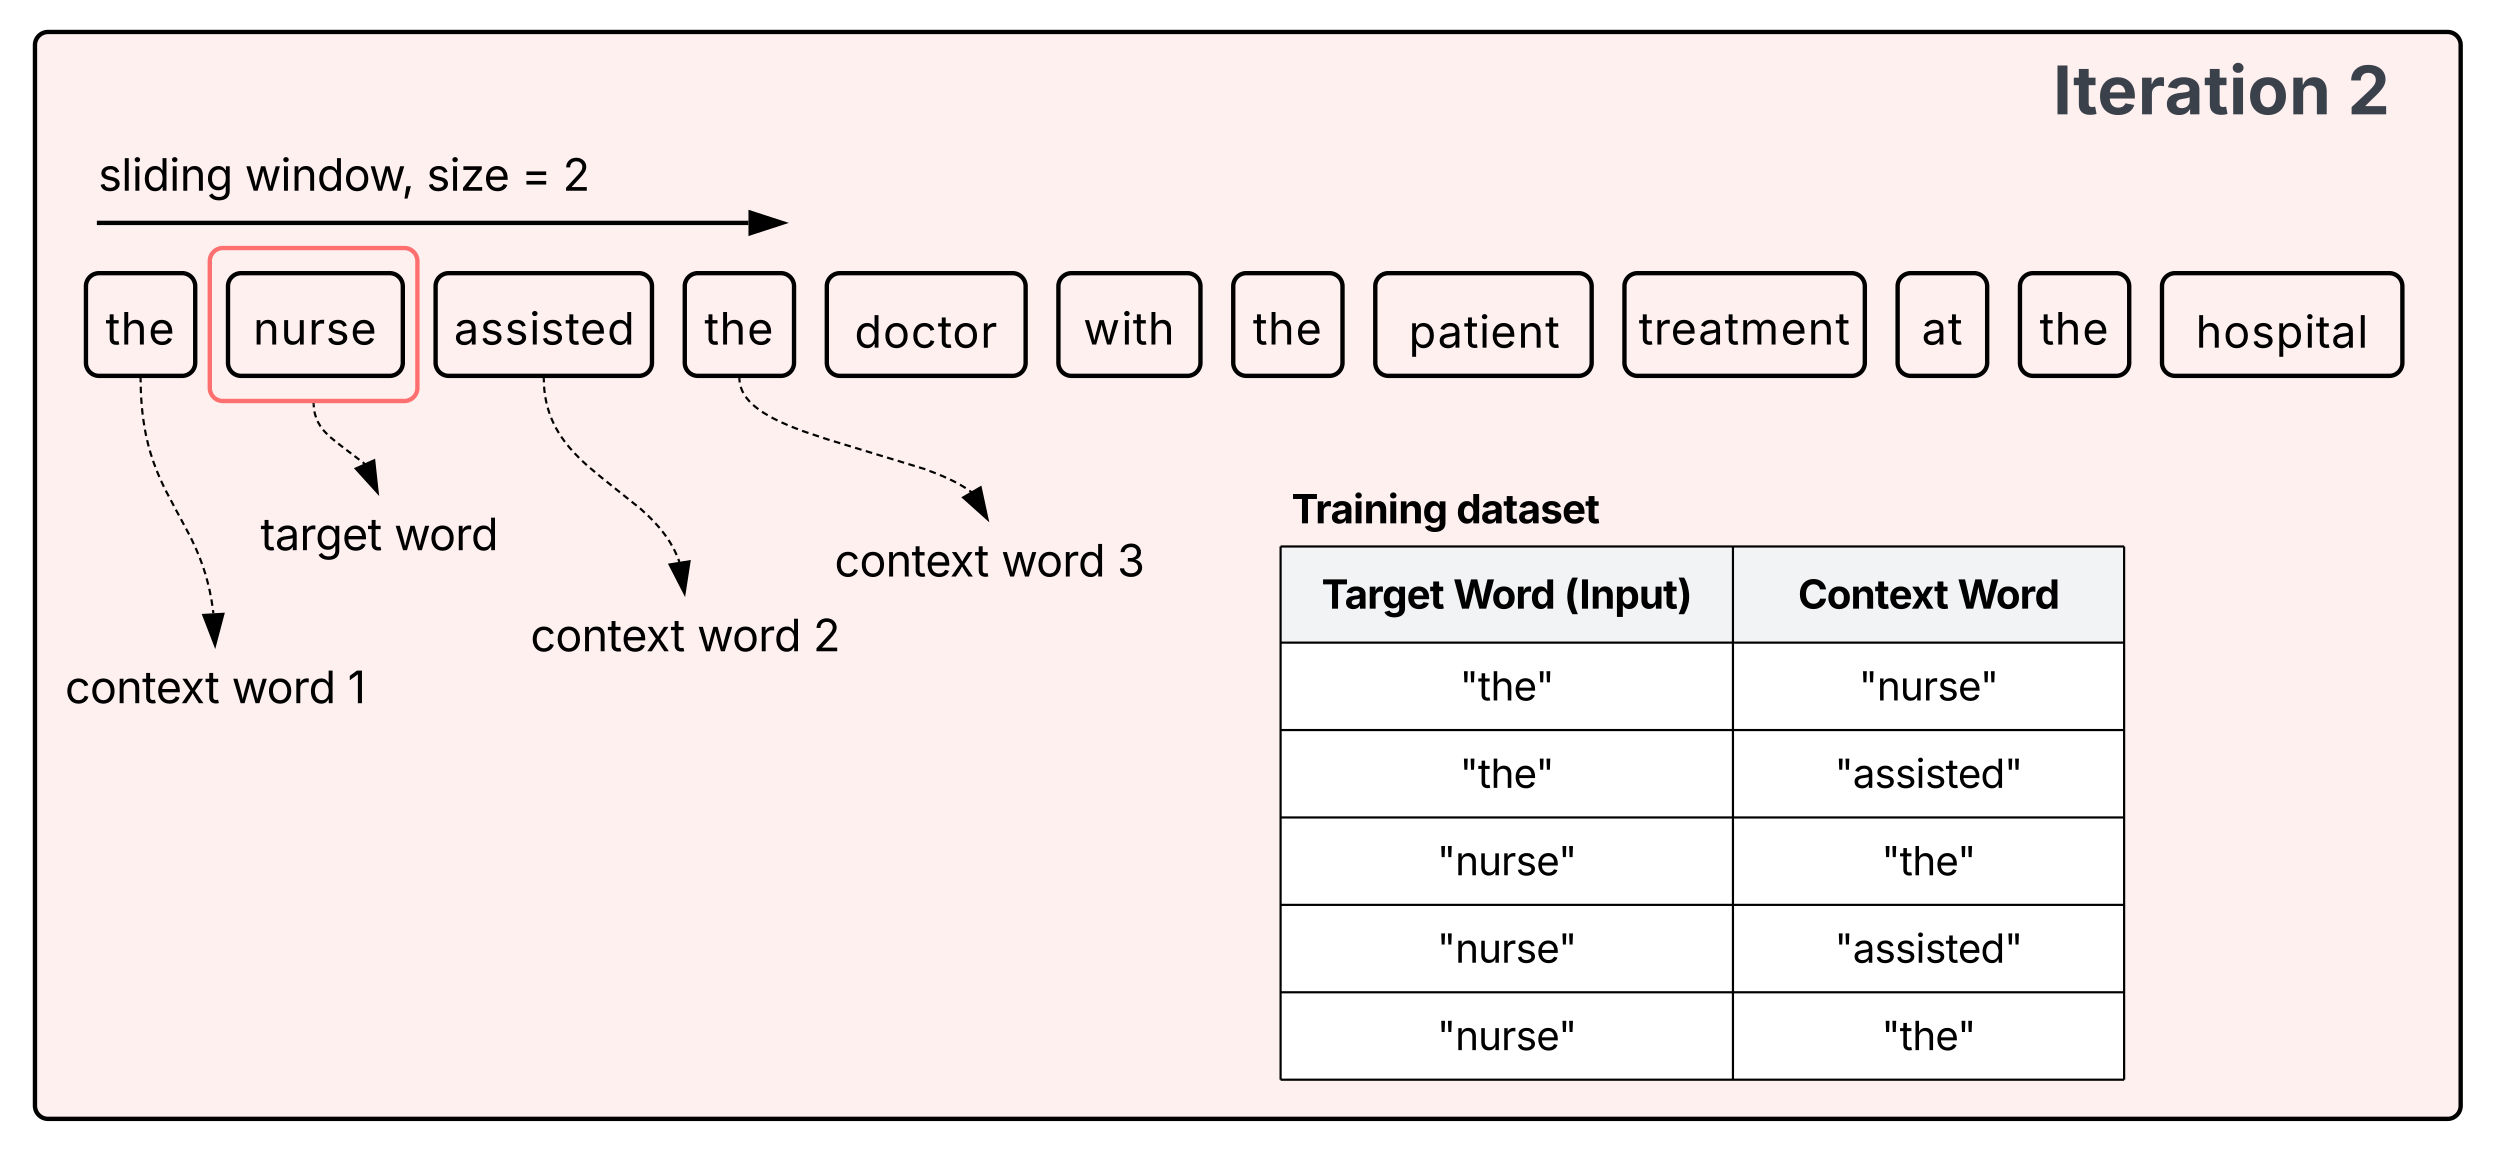 <svg xmlns="http://www.w3.org/2000/svg" xmlns:xlink="http://www.w3.org/1999/xlink" xmlns:lucid="lucid" width="1144" height="528"><g transform="translate(-1969 -2363)" lucid:page-tab-id="ZtQH~PZI.QFE"><path d="M1500 1000h2500v4000H1500z" fill="#fff"/><path d="M1985 2383.63a6 6 0 0 1 6-6h1098a6 6 0 0 1 6 6V2869a6 6 0 0 1-6 6H1991a6 6 0 0 1-6-6z" stroke="#000" stroke-width="2" fill="#fff0f0"/><path d="M2065 2482.5a6 6 0 0 1 6-6h83a6 6 0 0 1 6 6v58a6 6 0 0 1-6 6h-83a6 6 0 0 1-6-6z" stroke="#fe7070" stroke-width="2" fill-opacity="0"/><path d="M2073.33 2494a6 6 0 0 1 6-6h68a6 6 0 0 1 6 6v35a6 6 0 0 1-6 6h-68a6 6 0 0 1-6-6z" stroke="#000" stroke-width="2" fill="#fff0f0"/><use xlink:href="#a" transform="matrix(1,0,0,1,2085.331,2500) translate(-0.474 20.667)"/><path d="M2168.33 2494a6 6 0 0 1 6-6h87.02a6 6 0 0 1 6 6v35a6 6 0 0 1-6 6h-87.02a6 6 0 0 1-6-6z" stroke="#000" stroke-width="2" fill="#fff0f0"/><use xlink:href="#b" transform="matrix(1,0,0,1,2180.331,2500) translate(-3.599 20.667)"/><path d="M2347.35 2494a6 6 0 0 1 6-6h78.98a6 6 0 0 1 6 6v35a6 6 0 0 1-6 6h-78.98a6 6 0 0 1-6-6z" stroke="#000" stroke-width="2" fill="#fff0f0"/><use xlink:href="#c" transform="matrix(1,0,0,1,2359.353,2500) translate(0.682 22.104)"/><path d="M2453.33 2494a6 6 0 0 1 6-6h53a6 6 0 0 1 6 6v35a6 6 0 0 1-6 6h-53a6 6 0 0 1-6-6z" stroke="#000" stroke-width="2" fill="#fff0f0"/><use xlink:href="#d" transform="matrix(1,0,0,1,2465.331,2500) translate(-0.609 20.667)"/><path d="M2533.33 2494a6 6 0 0 1 6-6h38a6 6 0 0 1 6 6v35a6 6 0 0 1-6 6h-38a6 6 0 0 1-6-6z" stroke="#000" stroke-width="2" fill="#fff0f0"/><use xlink:href="#e" transform="matrix(1,0,0,1,2545.331,2500) translate(-3.016 20.667)"/><path d="M2598.33 2494a6 6 0 0 1 6-6h87.02a6 6 0 0 1 6 6v35a6 6 0 0 1-6 6h-87.02a6 6 0 0 1-6-6z" stroke="#000" stroke-width="2" fill="#fff0f0"/><use xlink:href="#f" transform="matrix(1,0,0,1,2610.331,2500) translate(3.292 22.104)"/><path d="M2712.35 2494a6 6 0 0 1 6-6h98a6 6 0 0 1 6 6v35a6 6 0 0 1-6 6h-98a6 6 0 0 1-6-6z" stroke="#000" stroke-width="2" fill="#fff0f0"/><use xlink:href="#g" transform="matrix(1,0,0,1,2724.353,2500) translate(-5.484 20.667)"/><path d="M2837.35 2494a6 6 0 0 1 6-6h28.98a6 6 0 0 1 6 6v35a6 6 0 0 1-6 6h-28.98a6 6 0 0 1-6-6z" stroke="#000" stroke-width="2" fill="#fff0f0"/><use xlink:href="#h" transform="matrix(1,0,0,1,2849.353,2500) translate(-0.979 20.667)"/><path d="M2282.35 2494a6 6 0 0 1 6-6h38a6 6 0 0 1 6 6v35a6 6 0 0 1-6 6h-38a6 6 0 0 1-6-6z" stroke="#000" stroke-width="2" fill="#fff0f0"/><use xlink:href="#e" transform="matrix(1,0,0,1,2294.353,2500) translate(-3.016 20.667)"/><path d="M2008.33 2494a6 6 0 0 1 6-6h38a6 6 0 0 1 6 6v35a6 6 0 0 1-6 6h-38a6 6 0 0 1-6-6z" stroke="#000" stroke-width="2" fill="#fff0f0"/><use xlink:href="#e" transform="matrix(1,0,0,1,2020.331,2500) translate(-3.016 20.667)"/><path d="M2893.33 2494a6 6 0 0 1 6-6h38a6 6 0 0 1 6 6v35a6 6 0 0 1-6 6h-38a6 6 0 0 1-6-6z" stroke="#000" stroke-width="2" fill="#fff0f0"/><use xlink:href="#e" transform="matrix(1,0,0,1,2905.331,2500) translate(-3.016 20.667)"/><path d="M2958.33 2494a6 6 0 0 1 6-6h98a6 6 0 0 1 6 6v35a6 6 0 0 1-6 6h-98a6 6 0 0 1-6-6z" stroke="#000" stroke-width="2" fill="#fff0f0"/><use xlink:href="#i" transform="matrix(1,0,0,1,2970.331,2500) translate(3.437 22.104)"/><path d="M2080 2596a6 6 0 0 1 6-6h113a6 6 0 0 1 6 6v22.2a6 6 0 0 1-6 6h-113a6 6 0 0 1-6-6z" fill="none"/><use xlink:href="#j" transform="matrix(1,0,0,1,2085,2595) translate(3.198 19.775)"/><use xlink:href="#k" transform="matrix(1,0,0,1,2085,2595) translate(64.36 19.775)"/><path d="M2205 2642.25a6 6 0 0 1 6-6h143a6 6 0 0 1 6 6v22.2a6 6 0 0 1-6 6h-143a6 6 0 0 1-6-6z" fill="none"/><use xlink:href="#l" transform="matrix(1,0,0,1,2210,2641.248) translate(1.733 19.775)"/><use xlink:href="#m" transform="matrix(1,0,0,1,2210,2641.248) translate(78.003 19.775)"/><use xlink:href="#n" transform="matrix(1,0,0,1,2210,2641.248) translate(131.069 19.775)"/><path d="M2217.85 2536.5l.04 1.47m.1 1.95l.1 1.5.18 1.42m.3 1.94l.25 1.45.32 1.43m.5 1.9l.3 1.08.58 1.7m.7 1.84l.24.64.93 2.05m.9 1.74l.15.32 1.2 2.07.1.16m1.06 1.64l.2.3 1.5 2.1m1.23 1.53l.7.88 1.2 1.36m1.3 1.45l2.06 2.1m1.4 1.36l2.16 2m1.48 1.28l2.26 1.88m1.5 1.25l1.67 1.4.6.47m1.52 1.22l2.3 1.84m1.5 1.22l2.3 1.84m1.53 1.22l2.3 1.84m1.52 1.22l2.3 1.83m1.52 1.23l.36.28 1.82 1.7m1.44 1.32l.43.4 1.63 1.67m1.36 1.42l1.94 2.18m1.22 1.53l.67.85 1.1 1.5m1.1 1.63l.75 1.18.77 1.33m.93 1.7l.54 1.08.72 1.58m.74 1.8l.28.74.22.65" stroke="#000" stroke-linejoin="round" fill="none"/><path d="M2218.33 2536.5l-.95.03v-.53h.94z" stroke="#000" stroke-width=".05"/><path d="M2282.24 2634.65l-6.85-13.34 9.14-1.47z" stroke="#000"/><path d="M2112.53 2548l.08 1.4m.27 1.86l.16.9.56 1.83m.72 1.72l.17.4 1.14 1.95.07.1m1.15 1.5l.4.5 1.5 1.57m1.35 1.3l2.2 1.76m1.46 1.18l1.1.87 1.12.86m1.5 1.15l2.24 1.7m1.5 1.14l2.24 1.7m1.5 1.13l.4.3.63.66" stroke="#000" stroke-linejoin="round" fill="none"/><path d="M2113 2548l-.95.04-.03-.54h.96z" stroke="#000" stroke-width=".05"/><path d="M2141.84 2588.52l-10.07-11.1 8.46-3.8z" stroke="#000"/><path d="M2555 2613.07h207v44h-207zM2762 2613.07h179v44h-179z" fill="#f2f3f5"/><path d="M2555 2657.07h207v40h-207zM2762 2657.07h179v40h-179zM2555 2697.07h207v40h-207zM2762 2697.07h179v40h-179zM2555 2737.07h207v40h-207zM2762 2737.07h179v40h-179zM2555 2777.07h207v40h-207zM2762 2777.07h179v40h-179zM2555 2817.07h207v40h-207zM2762 2817.07h179v40h-179z" fill="#fff"/><path d="M2555 2613.07v44M2555 2613.07h207M2762 2613.07v44M2941 2613.07v44M2762 2613.07h179M2555 2657.07v40M2555 2657.07h207M2762 2657.07v40M2941 2657.07v40M2762 2657.07h179M2555 2697.07v40M2555 2697.07h207M2762 2697.07v40M2941 2697.07v40M2762 2697.07h179M2555 2737.07v40M2555 2737.07h207M2762 2737.07v40M2941 2737.07v40M2762 2737.07h179M2555 2777.07v40M2555 2777.07h207M2762 2777.07v40M2941 2777.07v40M2762 2777.07h179M2555 2817.07v40M2555 2817.07h207M2555 2857.07h207M2762 2817.07v40M2941 2817.07v40M2762 2817.07h179M2762 2857.07h179" stroke="#000" fill="none"/><use xlink:href="#o" transform="matrix(1,0,0,1,2560,2618.069) translate(13.756 23.467)"/><use xlink:href="#p" transform="matrix(1,0,0,1,2560,2618.069) translate(73.991 23.467)"/><use xlink:href="#q" transform="matrix(1,0,0,1,2560,2618.069) translate(124.676 23.467)"/><use xlink:href="#r" transform="matrix(1,0,0,1,2767,2618.069) translate(24.774 23.467)"/><use xlink:href="#s" transform="matrix(1,0,0,1,2767,2618.069) translate(97.751 23.467)"/><use xlink:href="#t" transform="matrix(1,0,0,1,2560,2662.069) translate(77.003 21.467)"/><use xlink:href="#u" transform="matrix(1,0,0,1,2767,2662.069) translate(52.621 21.467)"/><use xlink:href="#t" transform="matrix(1,0,0,1,2560,2702.069) translate(77.003 21.467)"/><use xlink:href="#v" transform="matrix(1,0,0,1,2767,2702.069) translate(41.553 21.467)"/><use xlink:href="#u" transform="matrix(1,0,0,1,2560,2742.069) translate(66.621 21.467)"/><use xlink:href="#t" transform="matrix(1,0,0,1,2767,2742.069) translate(63.003 21.467)"/><use xlink:href="#u" transform="matrix(1,0,0,1,2560,2782.069) translate(66.621 21.467)"/><use xlink:href="#v" transform="matrix(1,0,0,1,2767,2782.069) translate(41.553 21.467)"/><use xlink:href="#u" transform="matrix(1,0,0,1,2560,2822.069) translate(66.621 21.467)"/><use xlink:href="#t" transform="matrix(1,0,0,1,2767,2822.069) translate(63.003 21.467)"/><path d="M2555 2586a6 6 0 0 1 6-6h138.9a6 6 0 0 1 6 6v19.52a6 6 0 0 1-6 6H2561a6 6 0 0 1-6-6z" fill="none"/><use xlink:href="#w" transform="matrix(1,0,0,1,2560,2585) translate(0 17.467)"/><use xlink:href="#x" transform="matrix(1,0,0,1,2560,2585) translate(75.391 17.467)"/><path d="M2008.33 2431a6 6 0 0 1 6-6h223a6 6 0 0 1 6 6v23a6 6 0 0 1-6 6h-223a6 6 0 0 1-6-6z" fill="none"/><use xlink:href="#y" transform="matrix(1,0,0,1,2013.331,2430) translate(0.642 20.275)"/><use xlink:href="#z" transform="matrix(1,0,0,1,2013.331,2430) translate(67.683 20.275)"/><use xlink:href="#A" transform="matrix(1,0,0,1,2013.331,2430) translate(150.866 20.275)"/><use xlink:href="#B" transform="matrix(1,0,0,1,2013.331,2430) translate(194.304 20.275)"/><use xlink:href="#n" transform="matrix(1,0,0,1,2013.331,2430) translate(213.161 20.275)"/><path d="M2014.33 2465h297.17M2014.36 2465h-1.03" stroke="#000" stroke-width="2" fill="none"/><path d="M2326.76 2465l-14.26 4.64v-9.28z" stroke="#000" stroke-width="2"/><path d="M2903.48 2386a6 6 0 0 1 6-6h152.36a6 6 0 0 1 6 6v35.65a6 6 0 0 1-6 6h-152.36a6 6 0 0 1-6-6z" fill="none"/><use xlink:href="#C" transform="matrix(1,0,0,1,2908.48,2385) translate(0 30.317)"/><use xlink:href="#D" transform="matrix(1,0,0,1,2908.48,2385) translate(134.759 30.317)"/><path d="M2344.23 2608.04a6 6 0 0 1 6-6h143a6 6 0 0 1 6 6v22.2a6 6 0 0 1-6 6h-143a6 6 0 0 1-6-6z" fill="none"/><g><use xlink:href="#l" transform="matrix(1,0,0,1,2349.226,2607.039) translate(1.655 19.775)"/><use xlink:href="#m" transform="matrix(1,0,0,1,2349.226,2607.039) translate(77.925 19.775)"/><use xlink:href="#E" transform="matrix(1,0,0,1,2349.226,2607.039) translate(130.991 19.775)"/></g><path d="M2307.36 2536.5v.12l.05.6.07.6.03.2m.45 2l.04.13.2.58.22.58.26.6.3.6.16.3m1.1 1.74l.38.53.57.7.63.73.36.38m1.46 1.4l.75.66 1.17.93.46.34m1.67 1.18l.9.6 1.7 1m1.77 1l1.08.6 1.64.8m1.83.88l2.8 1.22m1.88.8l2.86 1.1m1.9.72l.9.34 2 .67m1.92.65l2.9.97m1.93.64l1.98.66.94.3m1.95.58l2.92.9m1.94.6l2.92.88m1.95.6l2.93.9m1.95.6l2.92.88m1.95.6l2.92.9m1.95.58l2.93.9m1.95.6l2.92.88m1.95.6l2.92.9m1.94.6l2.6.78.3.13m1.9.73l2.87 1.1m1.9.76l2.8 1.22m1.84.86l2.2 1.07.53.3m1.8.97l.18.1 2.03 1.22.4.27m1.68 1.14l.95.7.28.22" stroke="#000" stroke-linejoin="round" fill="none"/><path d="M2307.84 2536.5l-.95.02-.02-.52h.95z" stroke="#000" stroke-width=".05"/><path d="M2420.9 2600.64l-11.17-10 8-4.66z" stroke="#000"/><path d="M1990 2666a6 6 0 0 1 6-6h143a6 6 0 0 1 6 6v22.2a6 6 0 0 1-6 6h-143a6 6 0 0 1-6-6z" fill="none"/><g><use xlink:href="#l" transform="matrix(1,0,0,1,1995,2665) translate(3.765 19.775)"/><use xlink:href="#m" transform="matrix(1,0,0,1,1995,2665) translate(80.034 19.775)"/><use xlink:href="#F" transform="matrix(1,0,0,1,1995,2665) translate(133.101 19.775)"/></g><path d="M2033.34 2536.5l.03 1.48m.04 1.97l.07 2.63.02.34m.1 1.97l.2 2.94m.18 1.96l.3 2.95m.27 1.96l.43 2.94m.34 1.94l.55 2.9m.46 1.93l.5 2.12.2.76m.54 1.9l.34 1.24.53 1.6m.6 1.87l.13.36.9 2.4m.7 1.86l1.15 2.72m.8 1.8l1.27 2.7m.86 1.77l1.38 2.62m.94 1.75l1.38 2.62m.92 1.73l.08.15 1.32 2.46m.93 1.74l1.4 2.6m.93 1.75l1.4 2.6m.9 1.77l1.26 2.67m.84 1.8l1.15 2.72m.75 1.82l1.03 2.77m.64 1.86l.85 2.62.05.2m.53 1.9l.5 1.8.26 1.06m.45 1.92l.26 1.07.34 1.83m.38 1.94l.1.55.35 2.38m.3 1.95l.04.34.12 1.13" stroke="#000" stroke-linejoin="round" fill="none"/><path d="M2033.82 2536.5l-.95.02v-.52h.94z" stroke="#000" stroke-width=".05"/><path d="M2067.4 2658.4l-5.4-14 9.24-.52z" stroke="#000"/><defs><path d="M338-670V0H158v-1118h173l1 207c72-158 192-221 342-221 226 0 378 139 378 422V0H872v-695c0-172-96-275-252-275-161 0-282 109-282 300" id="G"/><path d="M537 14c-226 0-379-139-379-422v-710h180v695c0 172 97 275 253 275 160 0 281-109 281-300v-670h181V0H879v-209C806-46 684 14 537 14" id="H"/><path d="M158 0v-1118h174v172h12c41-113 157-188 290-188 26 0 70 2 91 3v181c-11-2-60-10-108-10-161 0-279 109-279 260V0H158" id="I"/><path d="M538 24C308 24 148-78 108-271l171-41c32 123 123 178 257 178 156 0 256-77 256-169 0-77-54-128-164-154l-186-44c-203-48-300-148-300-305 0-192 176-326 414-326 230 0 351 112 402 269l-163 42c-31-80-94-158-238-158-133 0-233 69-233 162 0 83 57 129 188 160l169 40c203 48 298 149 298 302 0 196-179 339-441 339" id="J"/><path d="M628 24c-324 0-524-230-524-574 0-343 198-582 503-582 237 0 487 146 487 559v75H286c9 234 145 362 343 362 132 0 231-58 273-172l174 48C1024-91 857 24 628 24zM287-650h624c-17-190-120-322-304-322-192 0-309 151-320 322" id="K"/><g id="a"><use transform="matrix(0.01,0,0,0.01,0,0)" xlink:href="#G"/><use transform="matrix(0.01,0,0,0.01,12.604,0)" xlink:href="#H"/><use transform="matrix(0.01,0,0,0.01,25.219,0)" xlink:href="#I"/><use transform="matrix(0.01,0,0,0.01,33.25,0)" xlink:href="#J"/><use transform="matrix(0.01,0,0,0.01,44.51,0)" xlink:href="#K"/></g><path d="M471 26C259 26 90-98 90-318c0-256 228-303 435-329 202-27 287-16 287-108 0-139-79-219-234-219-161 0-248 86-283 164l-173-57c86-203 278-265 451-265 150 0 419 46 419 395V0H815v-152h-12C765-73 660 26 471 26zm31-159c199 0 310-134 310-271v-155c-30 35-226 55-295 64-131 17-246 59-246 186 0 116 97 176 231 176" id="L"/><path d="M158 0v-1118h180V0H158zm91-1301c-68 0-125-53-125-119s57-119 125-119c69 0 126 53 126 119s-57 119-126 119" id="M"/><path d="M598-1118v154H368v674c0 100 37 144 132 144 23 0 62-6 92-12L629-6c-37 13-88 20-134 20-193 0-307-107-307-290v-688H20v-154h168v-266h180v266h230" id="N"/><path d="M577 24c-279 0-473-224-473-580 0-354 195-576 474-576 218 0 287 134 324 193h14v-551h180V0H922v-173h-20C865-111 790 24 577 24zm27-161c203 0 314-172 314-421 0-247-108-413-314-413-212 0-317 181-317 413 0 235 108 421 317 421" id="O"/><g id="b"><use transform="matrix(0.01,0,0,0.01,0,0)" xlink:href="#L"/><use transform="matrix(0.01,0,0,0.01,11.979,0)" xlink:href="#J"/><use transform="matrix(0.01,0,0,0.01,23.24,0)" xlink:href="#J"/><use transform="matrix(0.01,0,0,0.01,34.5,0)" xlink:href="#M"/><use transform="matrix(0.01,0,0,0.01,39.667,0)" xlink:href="#J"/><use transform="matrix(0.01,0,0,0.01,50.927,0)" xlink:href="#N"/><use transform="matrix(0.01,0,0,0.01,57.698,0)" xlink:href="#K"/><use transform="matrix(0.01,0,0,0.01,70.135,0)" xlink:href="#O"/></g><path d="M613 24c-304 0-509-231-509-576 0-350 205-580 509-580 305 0 511 230 511 580 0 345-206 576-511 576zm0-161c226 0 329-195 329-415 0-222-103-419-329-419-223 0-326 196-326 419 0 220 103 415 326 415" id="P"/><path d="M613 24c-304 0-509-231-509-576 0-350 205-580 509-580 216 0 392 114 453 309l-173 49c-33-115-133-197-280-197-223 0-326 196-326 419 0 220 103 415 326 415 150 0 252-85 285-206l172 49C1010-95 832 24 613 24" id="Q"/><g id="c"><use transform="matrix(0.01,0,0,0.01,0,0)" xlink:href="#O"/><use transform="matrix(0.01,0,0,0.01,13.063,0)" xlink:href="#P"/><use transform="matrix(0.01,0,0,0.01,25.854,0)" xlink:href="#Q"/><use transform="matrix(0.01,0,0,0.01,38.042,0)" xlink:href="#N"/><use transform="matrix(0.01,0,0,0.01,44.812,0)" xlink:href="#P"/><use transform="matrix(0.01,0,0,0.01,57.604,0)" xlink:href="#I"/></g><path d="M409 0L70-1118h191c89 329 165 560 243 925 75-353 154-601 240-925h192c85 325 161 564 235 922 77-354 157-598 244-922h191L1267 0h-179c-86-307-176-590-250-913C763-588 675-308 588 0H409" id="R"/><path d="M338-670V0H158v-1490h180v566c73-149 190-208 336-208 226 0 379 139 379 422V0H872v-695c0-172-96-275-252-275-161 0-282 109-282 300" id="S"/><g id="d"><use transform="matrix(0.01,0,0,0.01,0,0)" xlink:href="#R"/><use transform="matrix(0.01,0,0,0.01,17.458,0)" xlink:href="#M"/><use transform="matrix(0.01,0,0,0.01,22.625,0)" xlink:href="#N"/><use transform="matrix(0.01,0,0,0.01,29.604,0)" xlink:href="#S"/></g><g id="e"><use transform="matrix(0.01,0,0,0.01,0,0)" xlink:href="#N"/><use transform="matrix(0.01,0,0,0.01,6.979,0)" xlink:href="#S"/><use transform="matrix(0.01,0,0,0.01,19.594,0)" xlink:href="#K"/></g><path d="M158 418v-1536h174v179h20c37-59 106-193 324-193 279 0 474 222 474 576 0 356-194 580-473 580-213 0-288-135-325-197h-14v591H158zm492-555c209 0 317-186 317-421 0-232-105-413-317-413-206 0-314 166-314 413 0 249 111 421 314 421" id="T"/><g id="f"><use transform="matrix(0.01,0,0,0.01,0,0)" xlink:href="#T"/><use transform="matrix(0.01,0,0,0.01,13.271,0)" xlink:href="#L"/><use transform="matrix(0.01,0,0,0.01,25.25,0)" xlink:href="#N"/><use transform="matrix(0.01,0,0,0.01,32.229,0)" xlink:href="#M"/><use transform="matrix(0.01,0,0,0.01,37.396,0)" xlink:href="#K"/><use transform="matrix(0.01,0,0,0.01,49.833,0)" xlink:href="#G"/><use transform="matrix(0.01,0,0,0.01,62.438,0)" xlink:href="#N"/></g><path d="M158 0v-1118h175l1 205c55-151 181-225 313-225 147 0 245 90 285 228 53-141 190-228 352-228 194 0 352 125 352 384V0h-181v-749c0-161-105-225-225-225-151 0-243 103-243 244V0H807v-767c0-124-93-207-219-207-131 0-250 92-250 270V0H158" id="U"/><g id="g"><use transform="matrix(0.01,0,0,0.01,0,0)" xlink:href="#N"/><use transform="matrix(0.01,0,0,0.01,6.979,0)" xlink:href="#I"/><use transform="matrix(0.01,0,0,0.01,14.656,0)" xlink:href="#K"/><use transform="matrix(0.01,0,0,0.01,27.302,0)" xlink:href="#L"/><use transform="matrix(0.01,0,0,0.01,39.281,0)" xlink:href="#N"/><use transform="matrix(0.01,0,0,0.01,46.26,0)" xlink:href="#U"/><use transform="matrix(0.01,0,0,0.01,64.948,0)" xlink:href="#K"/><use transform="matrix(0.01,0,0,0.01,77.385,0)" xlink:href="#G"/><use transform="matrix(0.01,0,0,0.01,89.99,0)" xlink:href="#N"/></g><g id="h"><use transform="matrix(0.01,0,0,0.01,0,0)" xlink:href="#L"/><use transform="matrix(0.01,0,0,0.01,11.979,0)" xlink:href="#N"/></g><path d="M338-1490V0H158v-1490h180" id="V"/><g id="i"><use transform="matrix(0.01,0,0,0.01,0,0)" xlink:href="#S"/><use transform="matrix(0.01,0,0,0.01,12.615,0)" xlink:href="#P"/><use transform="matrix(0.01,0,0,0.01,25.406,0)" xlink:href="#J"/><use transform="matrix(0.01,0,0,0.01,36.667,0)" xlink:href="#T"/><use transform="matrix(0.01,0,0,0.01,49.729,0)" xlink:href="#M"/><use transform="matrix(0.01,0,0,0.01,54.896,0)" xlink:href="#N"/><use transform="matrix(0.01,0,0,0.01,61.979,0)" xlink:href="#L"/><use transform="matrix(0.01,0,0,0.01,73.958,0)" xlink:href="#V"/></g><path d="M611 442c-248 0-391-105-460-228l146-94c47 65 117 165 314 165 178 0 307-82 307-266v-224h-17C863-141 792-18 576-18c-268 0-472-195-472-546 0-346 197-568 476-568 216 0 288 133 326 193h17v-179h175V29c0 289-215 413-487 413zm-5-620c203 0 314-146 314-390 0-237-108-403-314-403-213 0-319 180-319 403 0 230 109 390 319 390" id="W"/><g id="j"><use transform="matrix(0.01,0,0,0.01,0,0)" xlink:href="#N"/><use transform="matrix(0.01,0,0,0.01,6.641,0)" xlink:href="#L"/><use transform="matrix(0.01,0,0,0.01,17.871,0)" xlink:href="#I"/><use transform="matrix(0.01,0,0,0.01,25.068,0)" xlink:href="#W"/><use transform="matrix(0.01,0,0,0.01,37.334,0)" xlink:href="#K"/><use transform="matrix(0.01,0,0,0.01,48.994,0)" xlink:href="#N"/></g><g id="k"><use transform="matrix(0.01,0,0,0.01,0,0)" xlink:href="#R"/><use transform="matrix(0.01,0,0,0.01,16.006,0)" xlink:href="#P"/><use transform="matrix(0.01,0,0,0.01,27.998,0)" xlink:href="#I"/><use transform="matrix(0.01,0,0,0.01,35.195,0)" xlink:href="#O"/></g><path d="M65 0l393-574-370-544h210c88 136 192 297 267 435 67-142 176-302 264-435h206L661-564 1053 0H844c-94-144-206-310-287-458C484-308 366-142 273 0H65" id="X"/><g id="l"><use transform="matrix(0.01,0,0,0.01,0,0)" xlink:href="#Q"/><use transform="matrix(0.01,0,0,0.01,11.426,0)" xlink:href="#P"/><use transform="matrix(0.01,0,0,0.01,23.418,0)" xlink:href="#G"/><use transform="matrix(0.01,0,0,0.01,35.234,0)" xlink:href="#N"/><use transform="matrix(0.01,0,0,0.01,41.582,0)" xlink:href="#K"/><use transform="matrix(0.01,0,0,0.01,52.793,0)" xlink:href="#X"/><use transform="matrix(0.01,0,0,0.01,64.102,0)" xlink:href="#N"/></g><g id="m"><use transform="matrix(0.01,0,0,0.01,0,0)" xlink:href="#R"/><use transform="matrix(0.01,0,0,0.01,16.006,0)" xlink:href="#P"/><use transform="matrix(0.01,0,0,0.01,27.998,0)" xlink:href="#I"/><use transform="matrix(0.01,0,0,0.01,35.195,0)" xlink:href="#O"/></g><path d="M154 0v-137l495-537c165-179 249-281 249-418 0-156-121-253-280-253-170 0-278 110-278 278H158c0-264 200-443 465-443 266 0 455 183 455 416 0 161-73 288-336 568L416-179v12h687V0H154" id="Y"/><use transform="matrix(0.01,0,0,0.01,0,0)" xlink:href="#Y" id="n"/><path d="M75-1237v-253h1217v253H837V0H531v-1237H75" id="Z"/><path d="M440 22C227 22 68-92 68-313c0-250 202-322 422-343 195-21 271-24 271-105 0-95-63-149-175-149-116 0-187 57-211 129l-275-46c57-194 237-305 487-305 240 0 474 108 474 379V0H777v-155h-10C713-51 605 22 440 22zm85-211c140 0 238-93 238-211v-121c-37 26-156 42-222 51-111 16-185 59-185 149 0 87 70 132 169 132" id="aa"/><path d="M128 0v-1118h290v195h12c54-169 184-238 367-200v268c-27-8-86-15-130-15-138 0-239 95-239 234V0H128" id="ab"/><path d="M625 442c-280 0-454-114-503-274l258-72c28 63 97 128 243 128 153 0 246-69 246-216v-206h-23C805-108 717-16 536-16 284-16 81-191 81-561c0-378 208-571 456-571 188 0 280 113 321 202h13v-188h295V-9c0 303-226 451-541 451zm5-686c153 0 240-119 240-319 0-198-86-329-240-329-158 0-241 137-241 329 0 195 85 319 241 319" id="ac"/><path d="M633 22C291 22 81-200 81-553c0-345 210-579 537-579 292 0 525 185 525 567v84H378c7 183 109 277 260 277 105 0 184-46 216-132l272 51C1071-99 893 22 633 22zM380-669h474c-15-146-94-237-233-237-143 0-229 99-241 237" id="ad"/><path d="M683-1118v229H474v562c0 71 29 104 102 104 23 0 73-7 95-13l43 225C647 9 580 16 520 16 296 16 174-96 174-301v-588H20v-229h154v-266h300v266h209" id="ae"/><g id="o"><use transform="matrix(0.009,0,0,0.009,0,0)" xlink:href="#Z"/><use transform="matrix(0.009,0,0,0.009,10.564,0)" xlink:href="#aa"/><use transform="matrix(0.009,0,0,0.009,20.885,0)" xlink:href="#ab"/><use transform="matrix(0.009,0,0,0.009,27.691,0)" xlink:href="#ac"/><use transform="matrix(0.009,0,0,0.009,38.924,0)" xlink:href="#ad"/><use transform="matrix(0.009,0,0,0.009,49.514,0)" xlink:href="#ae"/></g><path d="M449 0L49-1490h333c89 395 194 758 253 1185 65-426 176-790 269-1185h317c93 394 201 758 268 1181 60-425 164-788 253-1181h334L1675 0h-348c-90-376-204-711-266-1118C1004-714 886-373 798 0H449" id="af"/><path d="M628 22C291 22 81-210 81-554c0-346 210-578 547-578 336 0 547 232 547 578 0 344-211 576-547 576zm0-236c160 0 242-146 242-341 0-197-82-341-242-341S387-753 387-555c0 195 81 341 241 341" id="ag"/><path d="M537 19C279 19 81-185 81-557c0-382 206-575 454-575 190 0 278 113 318 202h10v-560h300V0H868v-179h-15C812-89 719 19 537 19zm92-241c153 0 240-134 240-336 0-203-86-334-240-334-158 0-240 138-240 334 0 197 84 336 240 336" id="ah"/><g id="p"><use transform="matrix(0.009,0,0,0.009,0,0)" xlink:href="#af"/><use transform="matrix(0.009,0,0,0.009,17.561,0)" xlink:href="#ag"/><use transform="matrix(0.009,0,0,0.009,28.463,0)" xlink:href="#ab"/><use transform="matrix(0.009,0,0,0.009,35.269,0)" xlink:href="#ah"/></g><path d="M169-607c0-330 107-732 258-974h279c-145 311-231 674-231 974 0 262 67 512 231 886H427C258-1 169-307 169-607" id="ai"/><path d="M440-1490V0H135v-1490h305" id="aj"/><path d="M428-647V0H128v-1118h283l4 231c63-156 176-245 348-245 232 0 384 159 384 421V0H847v-659c0-139-76-222-202-222-128 0-217 86-217 234" id="ak"/><path d="M128 418v-1536h295v188h14c41-89 129-202 319-202 248 0 453 193 453 575 0 372-197 576-455 576-183 0-275-108-317-198h-9v597H128zm534-640c156 0 240-139 240-336 0-196-83-334-240-334-154 0-241 131-241 334 0 202 88 336 241 336" id="al"/><path d="M513 14c-232 0-385-159-385-421v-711h300v659c0 139 76 222 202 222 127 0 217-86 217-234v-647h301V0H864l-4-232C797-74 683 14 513 14" id="am"/><path d="M67 279c166-379 230-627 230-886 0-300-86-663-230-974h278c151 241 258 644 258 974 0 302-90 608-258 886H67" id="an"/><g id="q"><use transform="matrix(0.009,0,0,0.009,0,0)" xlink:href="#ai"/><use transform="matrix(0.009,0,0,0.009,7.023,0)" xlink:href="#aj"/><use transform="matrix(0.009,0,0,0.009,12.014,0)" xlink:href="#ak"/><use transform="matrix(0.009,0,0,0.009,23.082,0)" xlink:href="#al"/><use transform="matrix(0.009,0,0,0.009,34.288,0)" xlink:href="#am"/><use transform="matrix(0.009,0,0,0.009,45.356,0)" xlink:href="#ae"/><use transform="matrix(0.009,0,0,0.009,51.866,0)" xlink:href="#an"/></g><path d="M786 20C389 20 94-260 94-744c0-487 299-766 692-766 339 0 597 194 641 529h-309c-28-162-156-258-326-258-233 0-388 179-388 495 0 323 157 493 387 493 170 0 298-97 328-259h309c-34 277-266 530-642 530" id="ao"/><path d="M42 0l360-574-338-544h324c72 124 151 261 209 394 58-134 140-271 215-394h318L785-570 1146 0H824c-79-136-169-280-234-425C528-278 439-134 360 0H42" id="ap"/><g id="r"><use transform="matrix(0.009,0,0,0.009,0,0)" xlink:href="#ao"/><use transform="matrix(0.009,0,0,0.009,13.151,0)" xlink:href="#ag"/><use transform="matrix(0.009,0,0,0.009,24.054,0)" xlink:href="#ak"/><use transform="matrix(0.009,0,0,0.009,35.121,0)" xlink:href="#ae"/><use transform="matrix(0.009,0,0,0.009,41.458,0)" xlink:href="#ad"/><use transform="matrix(0.009,0,0,0.009,51.693,0)" xlink:href="#ap"/><use transform="matrix(0.009,0,0,0.009,62.257,0)" xlink:href="#ae"/></g><g id="s"><use transform="matrix(0.009,0,0,0.009,0,0)" xlink:href="#af"/><use transform="matrix(0.009,0,0,0.009,17.561,0)" xlink:href="#ag"/><use transform="matrix(0.009,0,0,0.009,28.463,0)" xlink:href="#ab"/><use transform="matrix(0.009,0,0,0.009,35.269,0)" xlink:href="#ah"/></g><path d="M232-923l-22-567h194l-22 567H232zm340 0l-22-567h194l-22 567H572" id="aq"/><g id="t"><use transform="matrix(0.009,0,0,0.009,0,0)" xlink:href="#aq"/><use transform="matrix(0.009,0,0,0.009,8.281,0)" xlink:href="#N"/><use transform="matrix(0.009,0,0,0.009,14.097,0)" xlink:href="#S"/><use transform="matrix(0.009,0,0,0.009,24.609,0)" xlink:href="#K"/><use transform="matrix(0.009,0,0,0.009,34.713,0)" xlink:href="#aq"/></g><g id="u"><use transform="matrix(0.009,0,0,0.009,0,0)" xlink:href="#aq"/><use transform="matrix(0.009,0,0,0.009,8.281,0)" xlink:href="#G"/><use transform="matrix(0.009,0,0,0.009,18.785,0)" xlink:href="#H"/><use transform="matrix(0.009,0,0,0.009,29.297,0)" xlink:href="#I"/><use transform="matrix(0.009,0,0,0.009,35.989,0)" xlink:href="#J"/><use transform="matrix(0.009,0,0,0.009,45.373,0)" xlink:href="#K"/><use transform="matrix(0.009,0,0,0.009,55.477,0)" xlink:href="#aq"/></g><g id="v"><use transform="matrix(0.009,0,0,0.009,0,0)" xlink:href="#aq"/><use transform="matrix(0.009,0,0,0.009,8.281,0)" xlink:href="#L"/><use transform="matrix(0.009,0,0,0.009,18.264,0)" xlink:href="#J"/><use transform="matrix(0.009,0,0,0.009,27.648,0)" xlink:href="#J"/><use transform="matrix(0.009,0,0,0.009,37.031,0)" xlink:href="#M"/><use transform="matrix(0.009,0,0,0.009,41.337,0)" xlink:href="#J"/><use transform="matrix(0.009,0,0,0.009,50.72,0)" xlink:href="#N"/><use transform="matrix(0.009,0,0,0.009,56.363,0)" xlink:href="#K"/><use transform="matrix(0.009,0,0,0.009,66.727,0)" xlink:href="#O"/><use transform="matrix(0.009,0,0,0.009,77.613,0)" xlink:href="#aq"/></g><path d="M128 0v-1118h300V0H128zm150-1264c-91 0-165-68-165-154 0-85 74-154 165-154 90 0 165 69 165 154 0 86-75 154-165 154" id="ar"/><g id="w"><use transform="matrix(0.009,0,0,0.009,0,0)" xlink:href="#Z"/><use transform="matrix(0.009,0,0,0.009,10.859,0)" xlink:href="#ab"/><use transform="matrix(0.009,0,0,0.009,17.856,0)" xlink:href="#aa"/><use transform="matrix(0.009,0,0,0.009,28.177,0)" xlink:href="#ar"/><use transform="matrix(0.009,0,0,0.009,32.995,0)" xlink:href="#ak"/><use transform="matrix(0.009,0,0,0.009,44.063,0)" xlink:href="#ar"/><use transform="matrix(0.009,0,0,0.009,48.88,0)" xlink:href="#ak"/><use transform="matrix(0.009,0,0,0.009,59.948,0)" xlink:href="#ac"/></g><path d="M572 22C302 22 117-98 78-306l279-48c29 105 101 156 224 156 114 0 185-48 185-115 0-118-228-130-337-155-215-49-322-150-322-317 0-215 187-347 470-347 265 0 424 116 466 298l-266 47c-24-76-87-130-196-130-98 0-174 46-174 113 0 56 38 95 144 117l201 40c216 44 320 143 320 302 0 220-207 367-500 367" id="as"/><g id="x"><use transform="matrix(0.009,0,0,0.009,0,0)" xlink:href="#ah"/><use transform="matrix(0.009,0,0,0.009,11.207,0)" xlink:href="#aa"/><use transform="matrix(0.009,0,0,0.009,21.528,0)" xlink:href="#ae"/><use transform="matrix(0.009,0,0,0.009,28.125,0)" xlink:href="#aa"/><use transform="matrix(0.009,0,0,0.009,38.446,0)" xlink:href="#as"/><use transform="matrix(0.009,0,0,0.009,48.403,0)" xlink:href="#ad"/><use transform="matrix(0.009,0,0,0.009,58.993,0)" xlink:href="#ae"/></g><g id="y"><use transform="matrix(0.01,0,0,0.01,0,0)" xlink:href="#J"/><use transform="matrix(0.01,0,0,0.01,10.557,0)" xlink:href="#V"/><use transform="matrix(0.01,0,0,0.01,15.4,0)" xlink:href="#M"/><use transform="matrix(0.01,0,0,0.01,20.244,0)" xlink:href="#O"/><use transform="matrix(0.01,0,0,0.01,32.49,0)" xlink:href="#M"/><use transform="matrix(0.01,0,0,0.01,37.334,0)" xlink:href="#G"/><use transform="matrix(0.01,0,0,0.01,49.15,0)" xlink:href="#W"/></g><path d="M128 359l88-567h206L266 359H128" id="at"/><g id="z"><use transform="matrix(0.01,0,0,0.01,0,0)" xlink:href="#R"/><use transform="matrix(0.01,0,0,0.01,16.367,0)" xlink:href="#M"/><use transform="matrix(0.01,0,0,0.01,21.211,0)" xlink:href="#G"/><use transform="matrix(0.01,0,0,0.01,33.027,0)" xlink:href="#O"/><use transform="matrix(0.01,0,0,0.01,45.273,0)" xlink:href="#P"/><use transform="matrix(0.01,0,0,0.01,56.904,0)" xlink:href="#R"/><use transform="matrix(0.01,0,0,0.01,71.797,0)" xlink:href="#at"/></g><path d="M126 0v-134l627-806v-11H146v-167h839v143L376-178v11h629V0H126" id="au"/><g id="A"><use transform="matrix(0.01,0,0,0.01,0,0)" xlink:href="#J"/><use transform="matrix(0.01,0,0,0.01,10.557,0)" xlink:href="#M"/><use transform="matrix(0.01,0,0,0.01,15.4,0)" xlink:href="#au"/><use transform="matrix(0.01,0,0,0.01,26.152,0)" xlink:href="#K"/></g><path d="M226-283v-166h904v166H226zm0-434v-166h904v166H226" id="av"/><use transform="matrix(0.01,0,0,0.01,0,0)" xlink:href="#av" id="B"/><path fill="#3a414a" d="M440-1490V0H135v-1490h305" id="aw"/><path fill="#3a414a" d="M683-1118v229H474v562c0 71 29 104 102 104 23 0 73-7 95-13l43 225C647 9 580 16 520 16 296 16 174-96 174-301v-588H20v-229h154v-266h300v266h209" id="ax"/><path fill="#3a414a" d="M633 22C291 22 81-200 81-553c0-345 210-579 537-579 292 0 525 185 525 567v84H378c7 183 109 277 260 277 105 0 184-46 216-132l272 51C1071-99 893 22 633 22zM380-669h474c-15-146-94-237-233-237-143 0-229 99-241 237" id="ay"/><path fill="#3a414a" d="M128 0v-1118h290v195h12c54-169 184-238 367-200v268c-27-8-86-15-130-15-138 0-239 95-239 234V0H128" id="az"/><path fill="#3a414a" d="M440 22C227 22 68-92 68-313c0-250 202-322 422-343 195-21 271-24 271-105 0-95-63-149-175-149-116 0-187 57-211 129l-275-46c57-194 237-305 487-305 240 0 474 108 474 379V0H777v-155h-10C713-51 605 22 440 22zm85-211c140 0 238-93 238-211v-121c-37 26-156 42-222 51-111 16-185 59-185 149 0 87 70 132 169 132" id="aA"/><path fill="#3a414a" d="M128 0v-1118h300V0H128zm150-1264c-91 0-165-68-165-154 0-85 74-154 165-154 90 0 165 69 165 154 0 86-75 154-165 154" id="aB"/><path fill="#3a414a" d="M628 22C291 22 81-210 81-554c0-346 210-578 547-578 336 0 547 232 547 578 0 344-211 576-547 576zm0-236c160 0 242-146 242-341 0-197-82-341-242-341S387-753 387-555c0 195 81 341 241 341" id="aC"/><path fill="#3a414a" d="M428-647V0H128v-1118h283l4 231c63-156 176-245 348-245 232 0 384 159 384 421V0H847v-659c0-139-76-222-202-222-128 0-217 86-217 234" id="aD"/><g id="C"><use transform="matrix(0.015,0,0,0.015,0,0)" xlink:href="#aw"/><use transform="matrix(0.015,0,0,0.015,9.191,0)" xlink:href="#ax"/><use transform="matrix(0.015,0,0,0.015,20.28,0)" xlink:href="#ay"/><use transform="matrix(0.015,0,0,0.015,38.813,0)" xlink:href="#az"/><use transform="matrix(0.015,0,0,0.015,51.057,0)" xlink:href="#aA"/><use transform="matrix(0.015,0,0,0.015,69.119,0)" xlink:href="#ax"/><use transform="matrix(0.015,0,0,0.015,80.512,0)" xlink:href="#aB"/><use transform="matrix(0.015,0,0,0.015,88.943,0)" xlink:href="#aC"/><use transform="matrix(0.015,0,0,0.015,108.023,0)" xlink:href="#aD"/></g><path fill="#3a414a" d="M124 0v-220l528-495c135-132 210-216 210-336 0-133-98-215-231-215-139 0-229 88-229 233H110c0-290 214-477 523-477 315 0 525 182 525 440 0 167-80 305-385 586L548-262v11h630V0H124" id="aE"/><use transform="matrix(0.015,0,0,0.015,0,0)" xlink:href="#aE" id="D"/><path d="M635 20c-292 0-500-160-510-396h192c11 142 145 229 315 229 187 0 323-105 323-260 0-161-125-274-346-274H488v-165h121c174 0 294-100 294-254 0-148-104-245-266-245-152 0-291 85-297 230H157c8-234 222-395 484-395 278 0 448 188 448 400 0 168-95 291-247 336v12c190 31 301 169 301 357 0 244-216 425-508 425" id="aF"/><use transform="matrix(0.01,0,0,0.01,0,0)" xlink:href="#aF" id="E"/><path d="M653-1490V0H466v-1314h-10L96-1047v-204l324-239h233" id="aG"/><use transform="matrix(0.01,0,0,0.01,0,0)" xlink:href="#aG" id="F"/></defs></g></svg>